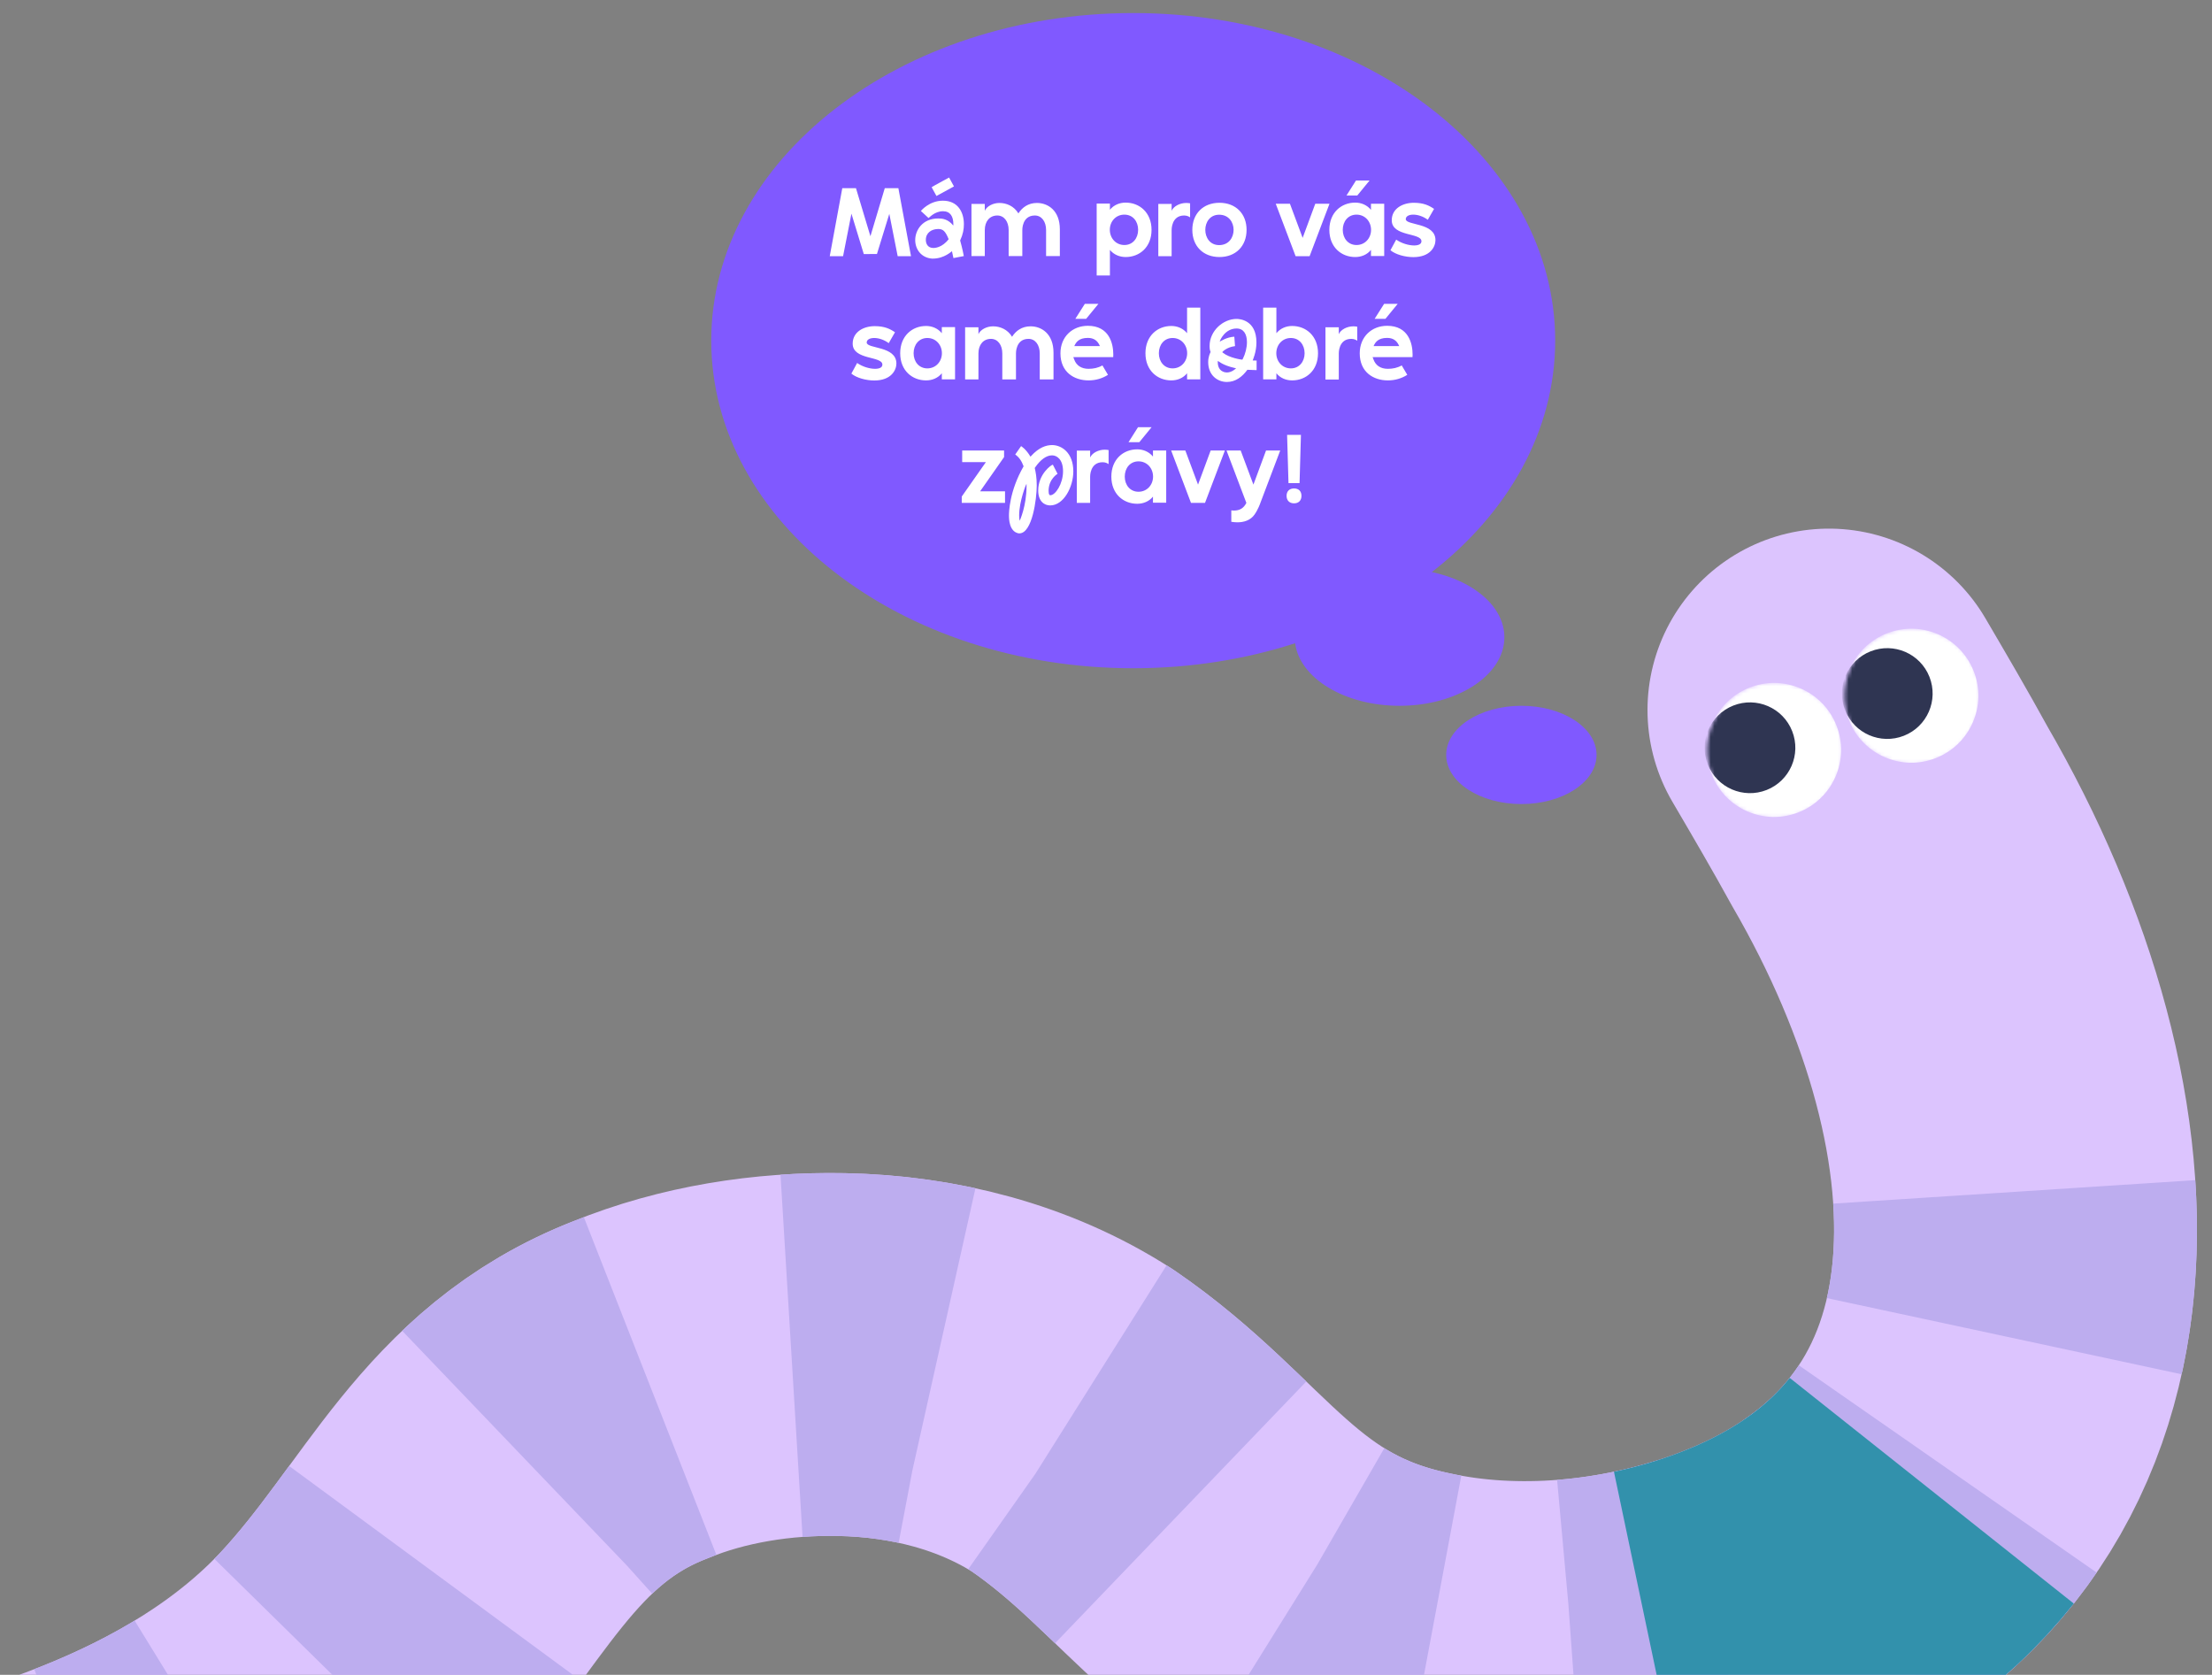 <svg xmlns="http://www.w3.org/2000/svg" fill="none" viewBox="149.965 29.4 609.662 461.58" style="max-height: 500px" width="609.662" height="461.58">
<rect x="149.965" y="29.4" width="609.662" height="461.58" fill="#808080" stroke="none"/>
<path stroke-linejoin="round" stroke-linecap="round" stroke-width="100" stroke="#DCC4FE" d="M99.953 555.765C152.052 547.733 210.597 530.777 247.606 491.044C275.259 461.216 287.03 427.771 326.437 412.45C343.676 405.393 363.071 402.348 381.911 402.723C404.36 403.152 426.79 408.814 445.639 420.943C480.43 444.767 492.235 474.449 538.964 484.329C567.747 490.661 599.859 487.514 627.406 477.652C725.563 442.629 720.438 339.854 670.811 254.344C665.456 244.58 659.749 234.834 654.039 225.088"/>
<path stroke-dasharray="40 40" stroke-width="100" stroke="#BDADEF" d="M99.953 555.764C152.052 547.732 210.597 530.775 247.606 491.042C275.259 461.215 287.03 427.77 326.437 412.449C343.675 405.392 363.071 402.346 381.91 402.722C404.36 403.151 426.789 408.812 445.639 420.942C480.429 444.766 492.235 474.448 538.964 484.328C567.747 490.66 599.859 487.513 627.406 477.65C692.582 454.395 712.222 401.268 703.532 343.158"/>
<path stroke-linejoin="round" stroke-width="100" stroke="#3291AC" d="M682.387 440.249C669.847 456.036 651.822 468.94 627.406 477.652C620.227 480.221 612.739 482.335 605.08 483.945"/>
<mask height="38" width="38" y="217" x="620" maskUnits="userSpaceOnUse" style="mask-type:alpha" id="mask0_2682_1061">
<circle fill="white" transform="rotate(-21.553 639.167 236.191)" r="18.652" cy="236.191" cx="639.167"/>
</mask>
<g mask="url(#mask0_2682_1061)">
<circle fill="white" transform="rotate(-21.553 638.923 236.085)" r="18.464" cy="236.085" cx="638.923"/>
<circle fill="#2F3552" transform="rotate(-21.553 632.282 235.489)" r="12.506" cy="235.489" cx="632.282"/>
</g>
<mask height="38" width="38" y="202" x="658" maskUnits="userSpaceOnUse" style="mask-type:alpha" id="mask1_2682_1061">
<circle fill="white" transform="rotate(-21.553 677.007 221.244)" r="18.652" cy="221.244" cx="677.007"/>
</mask>
<g mask="url(#mask1_2682_1061)">
<circle fill="white" transform="rotate(-21.553 676.763 221.138)" r="18.464" cy="221.138" cx="676.763"/>
<path fill="#2F3552" d="M681.753 215.948C684.29 222.372 681.14 229.636 674.716 232.173C668.292 234.71 661.028 231.56 658.491 225.136C655.953 218.712 659.104 211.448 665.528 208.911C671.951 206.374 679.216 209.524 681.753 215.948Z"/>
</g>
<path fill="#8059FF" d="M569.28 223.917C580.723 223.917 590 229.979 590 237.458C590 244.937 580.723 251 569.28 251C557.837 251 548.561 244.937 548.561 237.458C548.561 229.979 557.837 223.917 569.28 223.917ZM462.298 33C526.527 33 578.595 73.422 578.595 123.284C578.595 148.187 565.607 170.735 544.604 187.068C556.204 189.521 564.594 196.637 564.594 205.035C564.594 215.463 551.658 223.917 535.702 223.917C520.595 223.917 508.198 216.338 506.922 206.681C493.181 211.117 478.108 213.568 462.298 213.568C398.068 213.568 346 173.147 346 123.284C346 73.422 398.069 33 462.298 33Z"/>
<path fill="white" d="M393.826 81.256H397.57L401.05 100H397.378L395.074 88.336L391.666 99.4L388.066 99.424H388.042L384.634 88.288L382.33 100H378.658L382.114 81.256H385.882L389.866 94.504L393.826 81.256ZM407.228 97.744H407.252C407.492 97.744 409.604 97.72 411.428 95.32C410.516 93.064 409.844 92.512 408.572 92.512C406.748 92.512 405.14 93.52 405.14 95.512C405.14 96.568 405.668 97.744 407.228 97.744ZM409.844 84.712C413.9 84.712 415.628 87.784 415.628 91.192C415.628 92.584 415.388 93.976 414.596 95.68C415.196 97.792 415.604 99.88 415.604 99.976L412.748 100.528L412.34 98.632C412.268 98.632 410.252 100.672 407.06 100.672H406.868C403.892 100.456 402.212 98.128 402.212 95.56C402.212 92.848 404.204 89.608 408.572 89.608C409.7 89.608 411.26 89.776 412.7 91.552L412.724 91.36V91.168C412.724 89.104 411.908 87.616 409.868 87.616C407.516 87.616 406.004 89.488 405.884 89.488L403.772 87.544C403.772 87.544 406.052 84.712 409.844 84.712ZM411.548 78.328C411.572 78.328 412.892 80.728 412.892 80.776L408.068 83.416L406.748 81.016V80.992C406.748 80.92 411.548 78.328 411.548 78.328ZM435.764 85.336C438.716 85.336 442.076 87.328 442.076 92.608V99.976H438.284V92.8C438.284 90.472 437.06 88.792 435.188 88.792C431.612 88.792 431.732 92.8 431.732 92.8V99.976H427.964V92.8C427.964 90.472 426.716 88.792 424.844 88.792C422.684 88.792 421.388 90.472 421.388 92.8V99.976H417.716V85.6H421.388V87.496C421.916 86.272 423.62 85.336 425.42 85.336C427.34 85.336 429.428 86.176 430.652 88.216C431.684 86.608 433.316 85.336 435.764 85.336ZM455.851 92.728C455.851 95.056 457.531 96.928 459.859 96.928C462.187 96.928 463.651 95.056 463.651 92.728C463.651 90.4 462.187 88.552 459.859 88.552C457.531 88.552 455.851 90.4 455.851 92.728ZM455.875 105.328H452.227V85.504H455.875V87.208C456.979 85.864 458.563 85.24 460.219 85.24C464.035 85.24 467.347 87.976 467.347 92.752C467.347 97.528 464.035 100.24 460.219 100.24C458.563 100.24 456.955 99.592 455.875 98.272V105.328ZM477.973 85.432V89.32C477.757 89.152 477.205 88.792 476.341 88.792C472.765 88.792 472.885 92.8 472.885 92.8V100H469.213V85.6H472.885V87.496C473.413 86.272 475.117 85.336 476.917 85.336C477.277 85.336 477.613 85.384 477.973 85.432ZM485.98 96.952C488.644 96.952 489.964 94.864 489.964 92.752C489.964 90.664 488.644 88.576 485.98 88.576C483.436 88.576 482.164 90.664 482.164 92.752C482.164 94.864 483.436 96.952 485.98 96.952ZM486.076 85.288C490.54 85.288 493.54 88.288 493.54 92.752C493.54 97.24 490.54 100.24 486.076 100.24C481.588 100.24 478.588 97.24 478.588 92.752C478.588 88.288 481.588 85.288 486.076 85.288ZM512.475 85.552H516.387V85.576L510.915 100H507.051L501.579 85.552H505.491L508.995 94.96L512.475 85.552ZM523.843 96.928C526.171 96.928 527.851 95.056 527.851 92.752C527.851 90.424 526.171 88.552 523.843 88.552C521.515 88.552 520.051 90.424 520.051 92.752C520.051 95.056 521.515 96.928 523.843 96.928ZM527.827 87.232V85.552H531.475V99.952H527.827V98.272C526.747 99.616 525.139 100.24 523.483 100.24C519.667 100.24 516.355 97.528 516.355 92.752C516.355 87.976 519.667 85.24 523.483 85.24C525.139 85.24 526.723 85.888 527.827 87.232ZM521.083 83.272L523.699 79.144H527.443L524.059 83.272H521.083ZM539.505 100.264C537.273 100.264 534.633 99.568 533.193 98.368L534.777 95.44C536.289 96.496 538.257 97.048 539.721 97.048C540.897 97.048 541.737 96.688 541.737 95.896C541.761 93.472 533.553 94.696 533.553 90.112C533.553 86.848 536.601 85.288 539.625 85.288C542.337 85.288 543.825 86.032 545.217 86.968L543.489 89.968C542.145 88.984 540.657 88.552 539.481 88.552C538.281 88.552 537.417 89.008 537.417 89.8C537.417 91.576 545.601 90.688 545.601 95.584C545.601 97.384 544.185 100.264 539.505 100.264ZM390.93 134.264C388.698 134.264 386.058 133.568 384.618 132.368L386.202 129.44C387.714 130.496 389.682 131.048 391.146 131.048C392.322 131.048 393.162 130.688 393.162 129.896C393.186 127.472 384.978 128.696 384.978 124.112C384.978 120.848 388.026 119.288 391.05 119.288C393.762 119.288 395.25 120.032 396.642 120.968L394.914 123.968C393.57 122.984 392.082 122.552 390.906 122.552C389.706 122.552 388.842 123.008 388.842 123.8C388.842 125.576 397.026 124.688 397.026 129.584C397.026 131.384 395.61 134.264 390.93 134.264ZM405.561 130.928C407.889 130.928 409.569 129.056 409.569 126.752C409.569 124.424 407.889 122.552 405.561 122.552C403.233 122.552 401.769 124.424 401.769 126.752C401.769 129.056 403.233 130.928 405.561 130.928ZM409.545 121.232V119.552H413.193V133.952H409.545V132.272C408.465 133.616 406.857 134.24 405.201 134.24C401.385 134.24 398.073 131.528 398.073 126.752C398.073 121.976 401.385 119.24 405.201 119.24C406.857 119.24 408.441 119.888 409.545 121.232ZM434.015 119.336C436.967 119.336 440.327 121.328 440.327 126.608V133.976H436.535V126.8C436.535 124.472 435.311 122.792 433.439 122.792C429.863 122.792 429.983 126.8 429.983 126.8V133.976H426.215V126.8C426.215 124.472 424.967 122.792 423.095 122.792C420.935 122.792 419.639 124.472 419.639 126.8V133.976H415.967V119.6H419.639V121.496C420.167 120.272 421.871 119.336 423.671 119.336C425.591 119.336 427.679 120.176 428.903 122.216C429.935 120.608 431.567 119.336 434.015 119.336ZM449.8 122.528C447.28 122.528 446.512 123.752 446.056 124.784H453.136L453.064 124.664C452.44 123.224 451.36 122.528 449.8 122.528ZM456.808 127.112C456.808 127.352 456.808 127.592 456.784 127.832H445.792L446.032 128.48C446.632 130.112 447.976 131.048 449.992 131.048C451.36 131.048 452.632 130.784 453.808 130.112L455.344 132.704C453.76 133.712 451.936 134.24 449.992 134.24C445.984 134.24 442.24 131.936 442.24 126.776C442.24 122.192 445.552 119.192 449.8 119.192C455.656 119.192 456.808 124.04 456.808 127.112ZM446.344 117.272L448.96 113.144H452.704L449.32 117.272H446.344ZM473.157 130.928C475.485 130.928 477.165 129.056 477.165 126.752C477.165 124.424 475.485 122.552 473.157 122.552C470.829 122.552 469.365 124.424 469.365 126.752C469.365 129.056 470.829 130.928 473.157 130.928ZM477.141 121.232V114.176H480.789V133.952H477.141V132.272C476.061 133.616 474.453 134.24 472.797 134.24C468.981 134.24 465.669 131.528 465.669 126.752C465.669 121.976 468.981 119.24 472.797 119.24C474.453 119.24 476.037 119.888 477.141 121.232ZM488.098 132.056H488.146C489.49 132.056 490.642 130.928 490.642 130.904C490.642 130.904 490.474 130.856 490.234 130.808C486.97 130.088 485.698 128.864 485.626 128.864C485.626 128.864 485.602 128.864 485.602 129.176C485.602 131.96 487.786 132.056 488.098 132.056ZM492.514 128.288C493.21 126.92 493.642 125.192 493.642 123.704C493.642 121.616 492.826 119.936 490.786 119.936C487.594 119.936 486.154 123.2 486.154 123.56C486.202 123.56 488.026 122.288 490.162 122.192C490.186 122.6 490.354 124.64 490.354 124.736C490.354 124.808 490.354 124.808 490.258 124.808C488.026 125.096 486.85 126.392 486.85 126.44C486.85 126.488 486.898 126.536 487.042 126.632C488.794 128.048 492.13 128.528 492.37 128.528C492.394 128.528 492.418 128.48 492.514 128.288ZM495.226 128.744L496.306 128.768V131.408C496.306 131.408 494.866 131.36 493.762 131.312C492.37 133.232 490.498 134.672 488.122 134.672C485.482 134.672 482.962 132.776 482.962 129.2C482.962 127.76 483.442 126.776 483.634 126.392L483.562 126.272C483.37 125.672 483.346 125.216 483.346 124.856V124.76C483.346 120.584 487.066 117.296 490.786 117.296C491.482 117.296 496.258 117.488 496.258 123.776C496.258 126.536 495.226 128.624 495.226 128.744ZM501.734 126.752C501.734 129.056 503.414 130.928 505.742 130.928C508.07 130.928 509.534 129.056 509.534 126.752C509.534 124.424 508.07 122.552 505.742 122.552C503.414 122.552 501.734 124.424 501.734 126.752ZM501.758 133.952H498.11V114.176H501.758V121.232C502.862 119.888 504.446 119.24 506.102 119.24C509.918 119.24 513.23 121.976 513.23 126.752C513.23 131.528 509.918 134.24 506.102 134.24C504.446 134.24 502.838 133.616 501.758 132.272V133.952ZM524.043 119.432V123.32C523.827 123.152 523.275 122.792 522.411 122.792C518.835 122.792 518.955 126.8 518.955 126.8V134H515.283V119.6H518.955V121.496C519.483 120.272 521.187 119.336 522.987 119.336C523.347 119.336 523.683 119.384 524.043 119.432ZM532.29 122.528C529.77 122.528 529.002 123.752 528.546 124.784H535.626L535.554 124.664C534.93 123.224 533.85 122.528 532.29 122.528ZM539.298 127.112C539.298 127.352 539.298 127.592 539.274 127.832H528.282L528.522 128.48C529.122 130.112 530.466 131.048 532.482 131.048C533.85 131.048 535.122 130.784 536.298 130.112L537.834 132.704C536.25 133.712 534.426 134.24 532.482 134.24C528.474 134.24 524.73 131.936 524.73 126.776C524.73 122.192 528.042 119.192 532.29 119.192C538.146 119.192 539.298 124.04 539.298 127.112ZM528.834 117.272L531.45 113.144H535.194L531.81 117.272H528.834ZM415.159 153.552H426.703V155.376L420.103 164.808H426.967V168H415.039V166.248L421.687 156.768H415.159V153.552ZM431.004 172.92C431.028 172.92 432.9 168.864 432.9 163.296V163.08C432.9 162.864 432.876 162.744 432.876 162.744C432.804 162.744 430.86 167.544 430.86 171.432C430.86 172.416 431.004 172.872 431.004 172.92ZM439.932 152.064C442.572 152.064 445.788 154.176 445.788 159.312C445.788 163.584 443.148 168.696 439.404 168.696C437.892 168.696 436.116 167.664 436.116 164.592C436.116 160.032 439.764 157.464 440.148 157.464C440.172 157.464 441.444 159.936 441.444 159.984C441.444 159.984 438.972 161.4 438.972 164.688C438.972 165.792 439.284 165.888 439.404 165.888H439.452C440.868 165.888 442.956 162.72 442.956 159.288C442.956 156.048 441.3 154.896 439.932 154.896C438.372 154.896 436.764 156.072 435.324 158.136L435.156 158.376C435.42 159.504 435.708 160.968 435.708 163.224C435.708 166.848 434.484 176.4 430.908 176.4C430.764 176.4 430.668 176.4 430.62 176.376C428.124 175.824 428.052 172.44 428.052 171.528V171.432C428.052 170.688 428.124 164.784 432.084 157.92C431.556 156.528 430.98 155.544 429.78 154.656C430.116 154.176 431.364 152.352 431.388 152.352C431.412 152.352 432.708 153.12 433.98 155.256L434.124 155.112C436.284 152.712 438.3 152.064 439.932 152.064ZM455.511 153.432V157.32C455.295 157.152 454.743 156.792 453.879 156.792C450.303 156.792 450.423 160.8 450.423 160.8V168H446.751V153.6H450.423V155.496C450.951 154.272 452.655 153.336 454.455 153.336C454.815 153.336 455.151 153.384 455.511 153.432ZM463.758 164.928C466.086 164.928 467.766 163.056 467.766 160.752C467.766 158.424 466.086 156.552 463.758 156.552C461.43 156.552 459.966 158.424 459.966 160.752C459.966 163.056 461.43 164.928 463.758 164.928ZM467.742 155.232V153.552H471.39V167.952H467.742V166.272C466.662 167.616 465.054 168.24 463.398 168.24C459.582 168.24 456.27 165.528 456.27 160.752C456.27 155.976 459.582 153.24 463.398 153.24C465.054 153.24 466.638 153.888 467.742 155.232ZM460.998 151.272L463.614 147.144H467.358L463.974 151.272H460.998ZM483.644 153.552H487.556V153.576L482.084 168H478.22L472.748 153.552H476.66L480.164 162.96L483.644 153.552ZM495.427 162.96L498.907 153.552H502.819L497.347 168C497.347 168.024 496.747 169.776 495.715 171.24C494.635 172.776 492.835 173.352 491.035 173.352C490.507 173.352 489.931 173.304 489.331 173.208V170.064C489.571 170.088 489.811 170.112 490.051 170.112C491.659 170.112 492.739 169.464 493.483 168L488.011 153.552H491.923V153.576L495.427 162.96ZM504.709 149.256H508.525L508.141 162.552H505.093L504.709 149.256ZM506.629 164.016C507.901 164.016 508.669 164.784 508.669 166.056C508.669 167.328 507.901 168.12 506.629 168.12C505.357 168.12 504.565 167.328 504.565 166.056C504.565 164.784 505.357 164.016 506.629 164.016Z"/>
</svg>